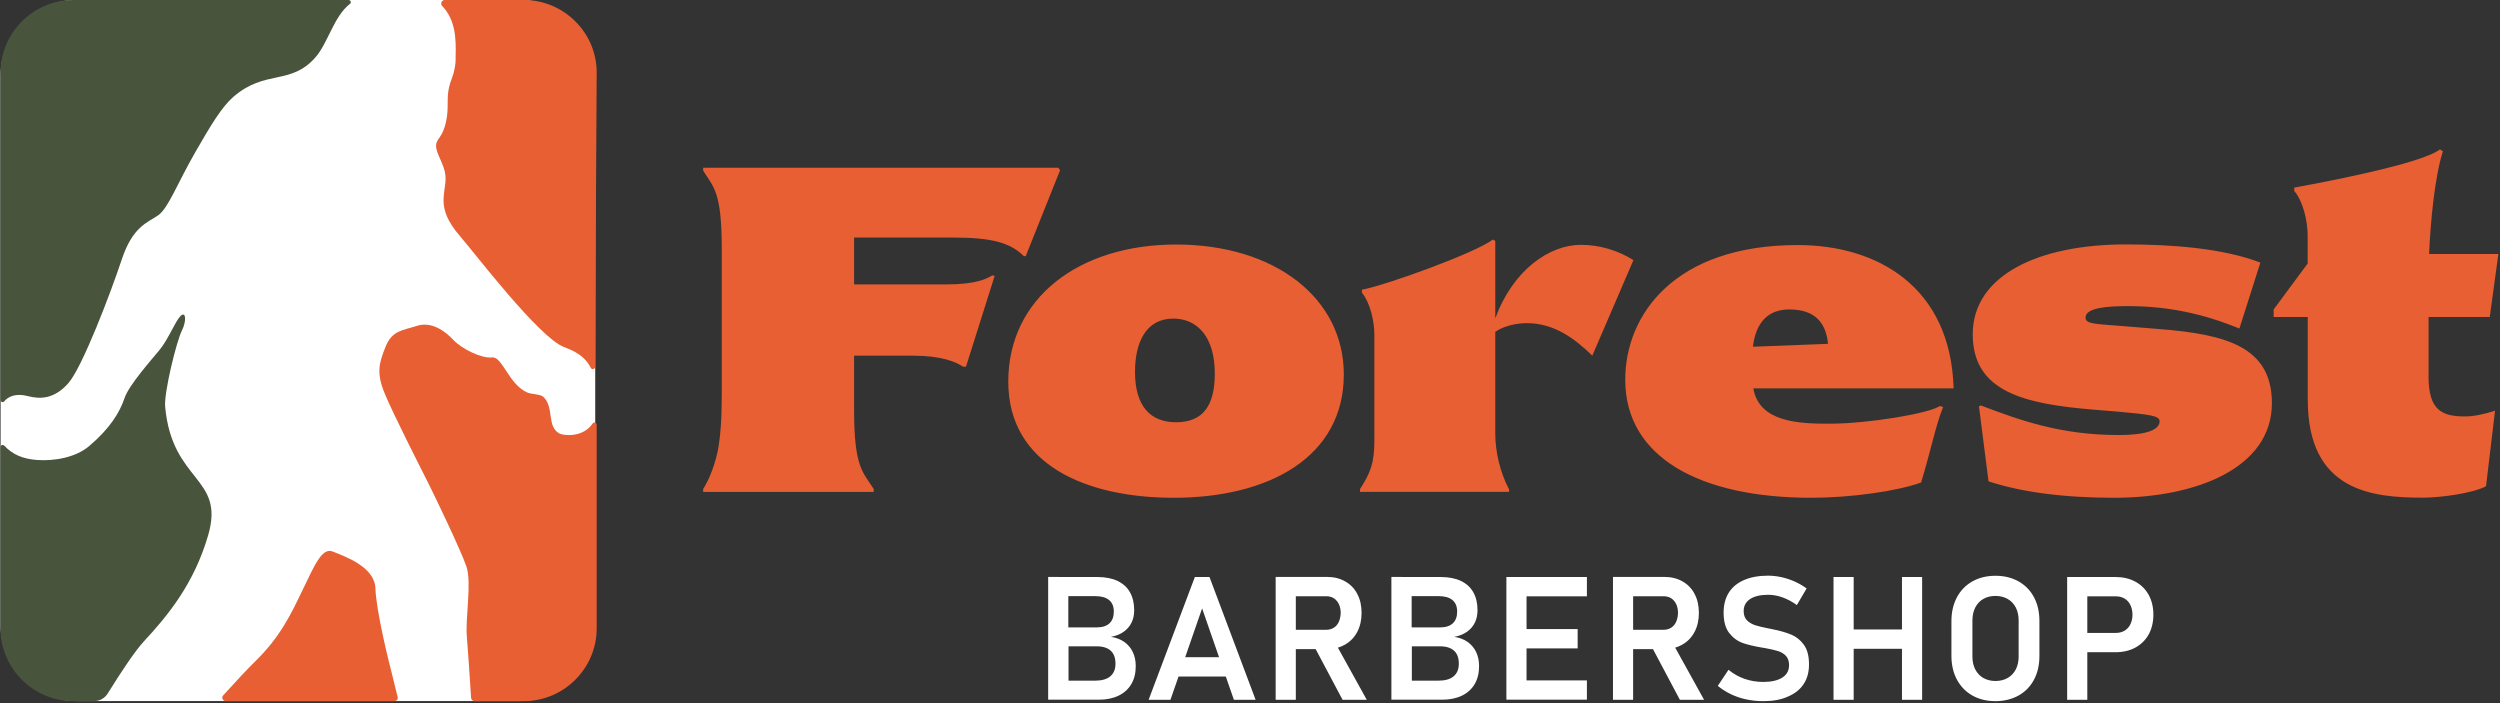 <?xml version="1.0" encoding="UTF-8"?> <svg xmlns="http://www.w3.org/2000/svg" width="1202" height="338" viewBox="0 0 1202 338" fill="none"><rect x="0" y="0" width="1202" height="338" fill="#333333" stroke="none"/><path fill-rule="evenodd" clip-rule="evenodd" d="M36.751 0H249.726C269.804 0 286.187 16.431 286.187 36.458V300.606C286.187 320.683 269.754 337.065 249.726 337.065H36.751C16.672 337.065 0.29 320.633 0.29 300.606V36.458C0.24 16.431 16.672 0 36.751 0Z" fill="white"></path><path fill-rule="evenodd" clip-rule="evenodd" d="M230.696 0H235.94H251.874C271.103 0 286.986 15.732 286.886 35.01L286.087 176.448C286.087 176.948 285.738 177.347 285.288 177.447C284.789 177.547 284.339 177.347 284.089 176.898C282.341 173.551 279.544 169.906 271.203 166.859C259.316 162.514 227.899 121.261 221.406 113.82C214.913 106.378 212.715 100.485 213.364 93.992C213.964 87.5 215.512 85.003 212.116 77.561C208.719 70.12 209.119 69.221 211.516 65.825C213.964 62.379 215.063 56.935 215.212 52.14C215.362 47.346 214.813 43.9 217.26 37.657C218.409 34.71 219.208 30.915 219.058 27.069C219.308 18.978 219.108 9.639 212.615 2.897C212.116 2.397 212.016 1.698 212.265 1.049C212.515 0.4 213.115 0 213.814 0H230.696Z" fill="#E75F32"></path><path fill-rule="evenodd" clip-rule="evenodd" d="M0.24 192.33V35.01C0.24 15.782 15.973 0 35.253 0H167.613C168.062 0 168.462 0.3 168.612 0.699C168.761 1.149 168.611 1.598 168.262 1.848C160.47 7.891 157.673 20.776 151.63 27.618C139.642 41.203 127.605 33.262 112.221 46.547C106.577 51.441 101.333 60.281 94.24 72.567C84.95 88.698 80.954 100.135 75.96 103.581C71.015 106.978 63.822 108.875 58.578 124.657C53.334 140.489 39.648 176.498 32.855 184.239C26.012 191.98 19.22 191.98 13.326 190.432C7.682 188.934 3.836 190.682 2.088 192.929C1.788 193.279 1.339 193.429 0.939 193.279C0.539 193.179 0.24 192.779 0.24 192.33Z" fill="#49543D"></path><path fill-rule="evenodd" clip-rule="evenodd" d="M44.992 337.115H35.253C16.023 337.115 0.24 321.383 0.24 302.105V215.005C0.24 214.556 0.49 214.206 0.889 214.006C1.289 213.856 1.738 213.956 2.038 214.256C6.183 218.701 11.228 220.649 17.671 221.148C26.212 221.797 36.501 219.899 42.895 214.455C53.134 205.765 57.629 198.024 59.827 191.532C61.974 185.039 72.863 173.003 76.859 168.059C80.904 163.114 84.301 154.424 86.798 151.927C89.295 149.43 89.895 154.075 87.397 159.069C84.9 164.013 78.807 188.685 79.406 195.527C82.752 232.135 108.325 229.089 100.084 257.357C93.291 280.63 80.854 295.813 69.067 308.498C65.021 312.893 58.628 322.432 51.985 333.12C50.536 335.667 47.989 337.115 44.992 337.115Z" fill="#49543D"></path><path fill-rule="evenodd" clip-rule="evenodd" d="M189.59 337.115H108.575C107.876 337.115 107.327 336.715 107.027 336.116C106.727 335.467 106.877 334.817 107.327 334.318C113.57 327.426 119.114 321.483 122.511 318.186C134.897 306.1 139.892 295.262 145.436 283.776C151.03 272.289 154.726 262.999 160.021 265.197C165.265 267.345 180.15 272.339 180.499 282.877C180.799 293.415 186.992 318.536 188.241 323.181C188.591 324.429 189.739 329.074 191.188 335.117C191.338 335.616 191.188 336.116 190.888 336.565C190.588 336.865 190.089 337.115 189.59 337.115Z" fill="#E75F32"></path><path fill-rule="evenodd" clip-rule="evenodd" d="M251.874 337.115H228.198C227.299 337.115 226.55 336.416 226.5 335.517C225.651 322.432 224.852 310.446 224.502 306.65C223.553 297.061 227 280.28 224.203 272.239C221.406 264.198 209.319 239.077 206.222 232.884C203.125 226.691 188.84 198.773 184.844 188.885C180.799 178.946 182.347 174.301 185.444 166.56C188.54 158.819 193.835 158.819 200.628 156.622C207.47 154.474 213.964 159.119 218.009 163.464C222.055 167.809 231.645 172.454 236.59 171.854C241.534 171.255 244.681 185.039 253.672 188.785C255.52 189.534 259.865 189.534 261.214 190.782C266.658 195.877 262.662 205.266 269.155 208.512C270.604 209.261 279.994 210.81 284.939 203.618C285.188 203.218 285.688 203.068 286.137 203.218C286.587 203.368 286.886 203.768 286.886 204.217V302.205C286.886 321.333 271.103 337.115 251.874 337.115Z" fill="#E75F32"></path><path fill-rule="evenodd" clip-rule="evenodd" d="M338.032 236.53H410.655H420.095V235.131C415.051 227.091 410.655 225.043 410.655 197.425V186.687V178.446V171.005H438.925C452.711 171.005 459.604 174.001 463.05 176.299H464.448L478.234 132.649L477.085 132.399C474.787 133.797 469.743 136.744 455.258 136.744H410.655V114.22H458.705C477.535 114.22 486.026 116.967 492.269 123.16H493.168L509.701 81.807L508.802 80.658H338.082V82.057C343.127 90.097 347.023 92.145 347.023 119.714V186.637V190.233C347.023 201.92 346.323 210.31 345.125 216.703C343.776 222.895 341.728 228.789 338.931 233.683L338.781 233.933C338.532 234.332 338.332 234.682 338.082 235.081V236.53H338.032ZM1093.23 152.426H1109.57V192.181C1109.57 236.28 1140.58 239.277 1164.96 239.277C1173.25 239.277 1188.83 237.229 1195.28 233.783L1199.62 197.475C1193.88 199.323 1189.03 200.221 1185.14 200.221C1174.35 200.221 1167.65 197.475 1167.65 181.143V152.426H1197.07L1201.22 122.111H1167.9C1168.6 106.279 1170.65 84.903 1174.55 72.717L1173.15 71.818C1163.96 78.96 1114.31 88.15 1103.07 90.197V91.796C1107.22 96.64 1109.52 106.029 1109.52 113.371V126.706L1093.18 148.78V152.426H1093.23ZM1016.51 239.327C1055.82 239.327 1092.33 225.093 1092.33 193.829C1092.33 166.71 1070.26 160.767 1038.34 158.219L1021.11 156.821C1006.18 155.672 1002.73 155.672 1002.73 152.676C1002.73 147.831 1013.77 147.182 1023.16 147.182C1042.44 147.182 1059.47 150.878 1076.7 157.97L1086.79 126.256C1068.16 119.114 1043.14 117.516 1022.01 117.516C979.953 117.516 948.486 132.449 948.486 160.717C948.486 188.535 973.51 194.278 1007.32 197.025L1018.36 197.924C1034 199.322 1038.34 199.972 1038.34 202.519C1038.34 206.215 1033.3 209.161 1018.56 209.161C990.741 209.161 971.012 202.019 952.382 194.928L951.483 195.377L956.078 231.436C971.012 236.33 990.791 239.327 1016.51 239.327ZM870.818 239.327C889.898 239.327 912.424 236.13 923.662 231.985C928.507 216.153 930.555 204.866 934.251 195.676L932.653 195.227C927.159 198.923 897.74 203.718 879.559 203.718C864.875 203.718 845.795 203.018 842.998 186.737H939.296C937.897 137.793 902.535 117.816 864.375 117.816C805.088 117.816 781.413 151.377 781.413 182.591C781.413 219.999 817.525 239.327 870.818 239.327ZM842.798 166.71C844.197 154.973 850.14 148.78 860.28 148.78C873.166 148.78 877.961 155.672 878.91 165.311L842.798 166.71ZM653.898 236.53V235.131C658.943 227.34 660.791 222.496 660.791 211.908V160.916C660.791 154.274 658.743 145.534 654.797 140.689V139.291C665.386 137.443 709.039 121.811 717.78 115.169L718.929 115.868V153.075C727.42 129.852 744.902 117.716 760.086 117.716C769.276 117.716 778.017 120.463 785.359 125.057L765.58 171.005C757.089 162.714 747.199 155.373 734.113 155.373C730.667 155.373 724.024 156.072 718.929 159.518V208.462C718.929 217.202 721.227 227.091 725.572 235.331V236.48H653.898V236.53ZM564.293 239.327C522.237 239.327 484.777 223.495 484.777 183.491C484.777 143.287 518.791 117.566 565.442 117.566C613.241 117.566 646.106 143.536 646.106 180.044C646.106 219.549 610.444 239.327 564.293 239.327ZM565.442 203.018C578.977 203.018 584.072 194.278 584.072 179.595C584.072 162.115 575.781 153.175 564.093 153.175C551.007 153.175 545.712 164.662 545.712 178.696C545.662 195.427 553.254 203.018 565.442 203.018Z" fill="#E75F32"></path><path fill-rule="evenodd" clip-rule="evenodd" d="M513.696 327.275H526.283C529.679 327.275 532.177 326.576 533.825 325.178C535.473 323.779 536.322 321.782 536.322 319.185V319.035C536.322 317.287 536.022 315.839 535.373 314.59C534.724 313.341 533.725 312.392 532.376 311.743C531.028 311.094 529.33 310.744 527.332 310.744H513.746V327.275H513.696ZM513.696 301.655H527.282C529.979 301.655 532.027 301.005 533.425 299.707C534.824 298.408 535.523 296.51 535.523 294.063C535.523 291.616 534.774 289.768 533.275 288.52C531.777 287.271 529.579 286.622 526.682 286.622H513.646V301.655H513.696ZM508.851 277.432H513.696H527.681C531.477 277.432 534.724 278.081 537.371 279.33C540.018 280.629 542.016 282.427 543.315 284.824C544.663 287.221 545.313 290.068 545.313 293.414C545.313 295.562 544.913 297.559 544.064 299.307C543.215 301.055 541.966 302.554 540.268 303.752C538.57 304.951 536.572 305.75 534.125 306.199C536.622 306.549 538.77 307.398 540.568 308.647C542.366 309.945 543.764 311.593 544.663 313.541C545.612 315.539 546.062 317.736 546.062 320.233V320.333C546.062 323.629 545.363 326.476 543.964 328.874C542.566 331.271 540.518 333.169 537.821 334.467C535.124 335.766 531.977 336.415 528.331 336.415H513.696H508.851H503.957V277.382H508.851V277.432ZM574.482 277.432H581.524L603.701 336.465H593.262L589.366 325.278H566.64L562.744 336.465H552.255L574.482 277.432ZM586.12 315.988L577.978 292.515L569.837 315.988H586.12ZM623.031 302.803H637.715C639.064 302.803 640.262 302.454 641.311 301.804C642.36 301.155 643.159 300.206 643.709 298.958C644.258 297.759 644.558 296.311 644.608 294.713C644.608 293.114 644.308 291.716 643.758 290.517C643.209 289.319 642.36 288.37 641.361 287.671C640.312 287.021 639.114 286.672 637.715 286.672H623.031V302.803ZM617.336 277.382H623.031H637.965C641.311 277.382 644.208 278.082 646.755 279.53C649.303 280.978 651.251 282.976 652.599 285.623C653.998 288.22 654.647 291.266 654.647 294.713C654.647 298.159 653.948 301.205 652.549 303.852C651.151 306.499 649.203 308.497 646.655 309.945C645.607 310.544 644.458 311.044 643.259 311.394L657.144 336.465H645.507L632.57 312.093H623.031V336.465H613.341V277.382H617.336ZM678.771 327.275H691.358C694.755 327.275 697.252 326.576 698.9 325.178C700.548 323.779 701.398 321.782 701.398 319.185V319.035C701.398 317.287 701.098 315.839 700.449 314.59C699.799 313.341 698.8 312.392 697.452 311.743C696.103 311.094 694.405 310.744 692.407 310.744H678.821V327.275H678.771ZM678.771 301.655H692.357C695.054 301.655 697.102 301.005 698.501 299.707C699.899 298.408 700.598 296.51 700.598 294.063C700.598 291.616 699.849 289.768 698.351 288.52C696.852 287.271 694.655 286.622 691.758 286.622H678.721V301.655H678.771ZM673.927 277.432H678.771H692.757C696.553 277.432 699.799 278.081 702.446 279.33C705.093 280.629 707.091 282.427 708.39 284.824C709.739 287.221 710.388 290.068 710.388 293.414C710.388 295.562 709.988 297.559 709.139 299.307C708.29 301.055 707.042 302.554 705.343 303.752C703.645 304.951 701.647 305.75 699.2 306.199C701.697 306.549 703.845 307.398 705.643 308.647C707.441 309.945 708.84 311.593 709.739 313.541C710.688 315.539 711.137 317.736 711.137 320.233V320.333C711.137 323.629 710.438 326.476 709.039 328.874C707.641 331.271 705.593 333.169 702.896 334.467C700.199 335.766 697.052 336.415 693.406 336.415H678.721H673.877H668.982V277.382H673.927V277.432ZM724.273 277.432H728.269H733.963H762.983V286.722H733.963V302.454H758.537V311.743H733.963V327.125H762.983V336.415H733.963H728.269H724.273V277.432ZM785.209 302.803H799.893C801.242 302.803 802.441 302.454 803.49 301.804C804.538 301.155 805.338 300.206 805.887 298.958C806.436 297.759 806.736 296.311 806.786 294.713C806.786 293.114 806.486 291.716 805.937 290.517C805.388 289.319 804.588 288.37 803.54 287.671C802.491 287.021 801.292 286.672 799.893 286.672H785.209V302.803ZM779.515 277.382H785.209H800.143C803.49 277.382 806.386 278.082 808.934 279.53C811.481 280.978 813.429 282.976 814.778 285.623C816.176 288.22 816.825 291.266 816.825 294.713C816.825 298.159 816.126 301.205 814.728 303.852C813.329 306.499 811.381 308.497 808.834 309.945C807.785 310.544 806.636 311.044 805.438 311.394L819.323 336.465H807.685L794.749 312.093H785.209V336.465H775.519V277.382H779.515ZM847.743 337.114C844.896 337.114 842.199 336.814 839.601 336.265C836.954 335.716 834.507 334.867 832.209 333.768C829.912 332.669 827.814 331.321 825.916 329.773L831.06 322.031C833.358 323.929 835.905 325.378 838.752 326.376C841.599 327.375 844.596 327.875 847.743 327.875C851.688 327.875 854.735 327.176 856.933 325.777C859.131 324.379 860.179 322.381 860.179 319.784V319.734C860.179 317.936 859.68 316.488 858.731 315.389C857.732 314.34 856.483 313.541 854.885 313.041C853.337 312.542 851.289 312.093 848.842 311.643C848.742 311.593 848.692 311.593 848.592 311.593C848.492 311.593 848.442 311.593 848.342 311.543L847.643 311.444C843.697 310.794 840.451 310.045 837.903 309.146C835.356 308.247 833.208 306.649 831.41 304.351C829.612 302.054 828.713 298.758 828.713 294.563V294.513C828.713 290.767 829.562 287.571 831.21 284.924C832.908 282.277 835.306 280.279 838.552 278.881C841.749 277.482 845.595 276.783 850.09 276.783C852.188 276.783 854.336 277.033 856.433 277.482C858.531 277.932 860.629 278.631 862.727 279.53C864.775 280.429 866.772 281.578 868.621 282.926L863.925 290.917C861.678 289.269 859.38 288.07 857.033 287.221C854.685 286.372 852.388 285.973 850.09 285.973C846.394 285.973 843.497 286.672 841.449 288.02C839.401 289.369 838.353 291.316 838.353 293.814V293.864C838.353 295.711 838.902 297.21 839.951 298.259C841 299.307 842.348 300.106 843.897 300.606C845.495 301.105 847.693 301.655 850.54 302.204C850.64 302.254 850.739 302.254 850.839 302.254C850.939 302.254 851.039 302.254 851.139 302.304C851.289 302.304 851.439 302.354 851.589 302.404C851.739 302.454 851.888 302.504 852.038 302.504C855.684 303.203 858.731 304.102 861.178 305.101C863.626 306.1 865.674 307.748 867.322 310.045C868.97 312.342 869.769 315.439 869.769 319.384V319.484C869.769 323.18 868.92 326.327 867.172 328.924C865.424 331.571 862.927 333.518 859.63 334.916C856.384 336.415 852.438 337.114 847.743 337.114ZM914.472 277.432H924.162V336.465H914.472V311.943H891.247V336.465H881.557V277.432H891.247V302.654H914.472V277.432ZM959.424 337.114C955.229 337.114 951.533 336.215 948.336 334.417C945.14 332.619 942.692 330.072 940.894 326.776C939.146 323.48 938.247 319.684 938.247 315.339V298.608C938.247 294.263 939.146 290.467 940.894 287.171C942.642 283.875 945.14 281.328 948.336 279.53C951.533 277.732 955.229 276.833 959.424 276.833C963.62 276.833 967.316 277.732 970.513 279.53C973.709 281.328 976.207 283.875 977.955 287.171C979.703 290.467 980.552 294.263 980.552 298.608V315.339C980.552 319.684 979.703 323.48 977.955 326.776C976.207 330.072 973.709 332.619 970.513 334.417C967.316 336.165 963.62 337.114 959.424 337.114ZM959.424 327.425C961.622 327.425 963.62 326.926 965.268 325.977C966.967 325.028 968.265 323.629 969.214 321.831C970.113 320.034 970.563 317.986 970.563 315.639V298.359C970.563 296.011 970.113 293.914 969.214 292.116C968.265 290.318 966.967 288.919 965.268 287.97C963.57 287.021 961.622 286.522 959.424 286.522C957.177 286.522 955.229 287.021 953.581 287.97C951.882 288.919 950.584 290.368 949.685 292.116C948.786 293.914 948.336 296.011 948.336 298.359V315.639C948.336 317.986 948.786 320.083 949.685 321.831C950.634 323.629 951.932 325.028 953.581 325.977C955.279 326.926 957.227 327.425 959.424 327.425ZM1003.58 304.301H1017.41C1019.01 304.301 1020.36 303.902 1021.56 303.203C1022.76 302.454 1023.66 301.455 1024.31 300.106C1024.95 298.758 1025.3 297.26 1025.3 295.561C1025.3 293.813 1024.95 292.265 1024.31 290.917C1023.66 289.568 1022.76 288.57 1021.56 287.82C1020.36 287.121 1019.01 286.722 1017.41 286.722H1003.58V304.301ZM998.533 277.432H1003.58H1017.16C1020.76 277.432 1023.96 278.181 1026.7 279.68C1029.45 281.178 1031.55 283.276 1033.1 286.023C1034.59 288.769 1035.34 291.916 1035.34 295.512C1035.34 299.108 1034.59 302.304 1033.1 305.001C1031.6 307.698 1029.45 309.845 1026.7 311.344C1023.96 312.842 1020.76 313.591 1017.16 313.591H1003.58V336.465H993.888V277.432H998.533Z" fill="white"></path></svg> 